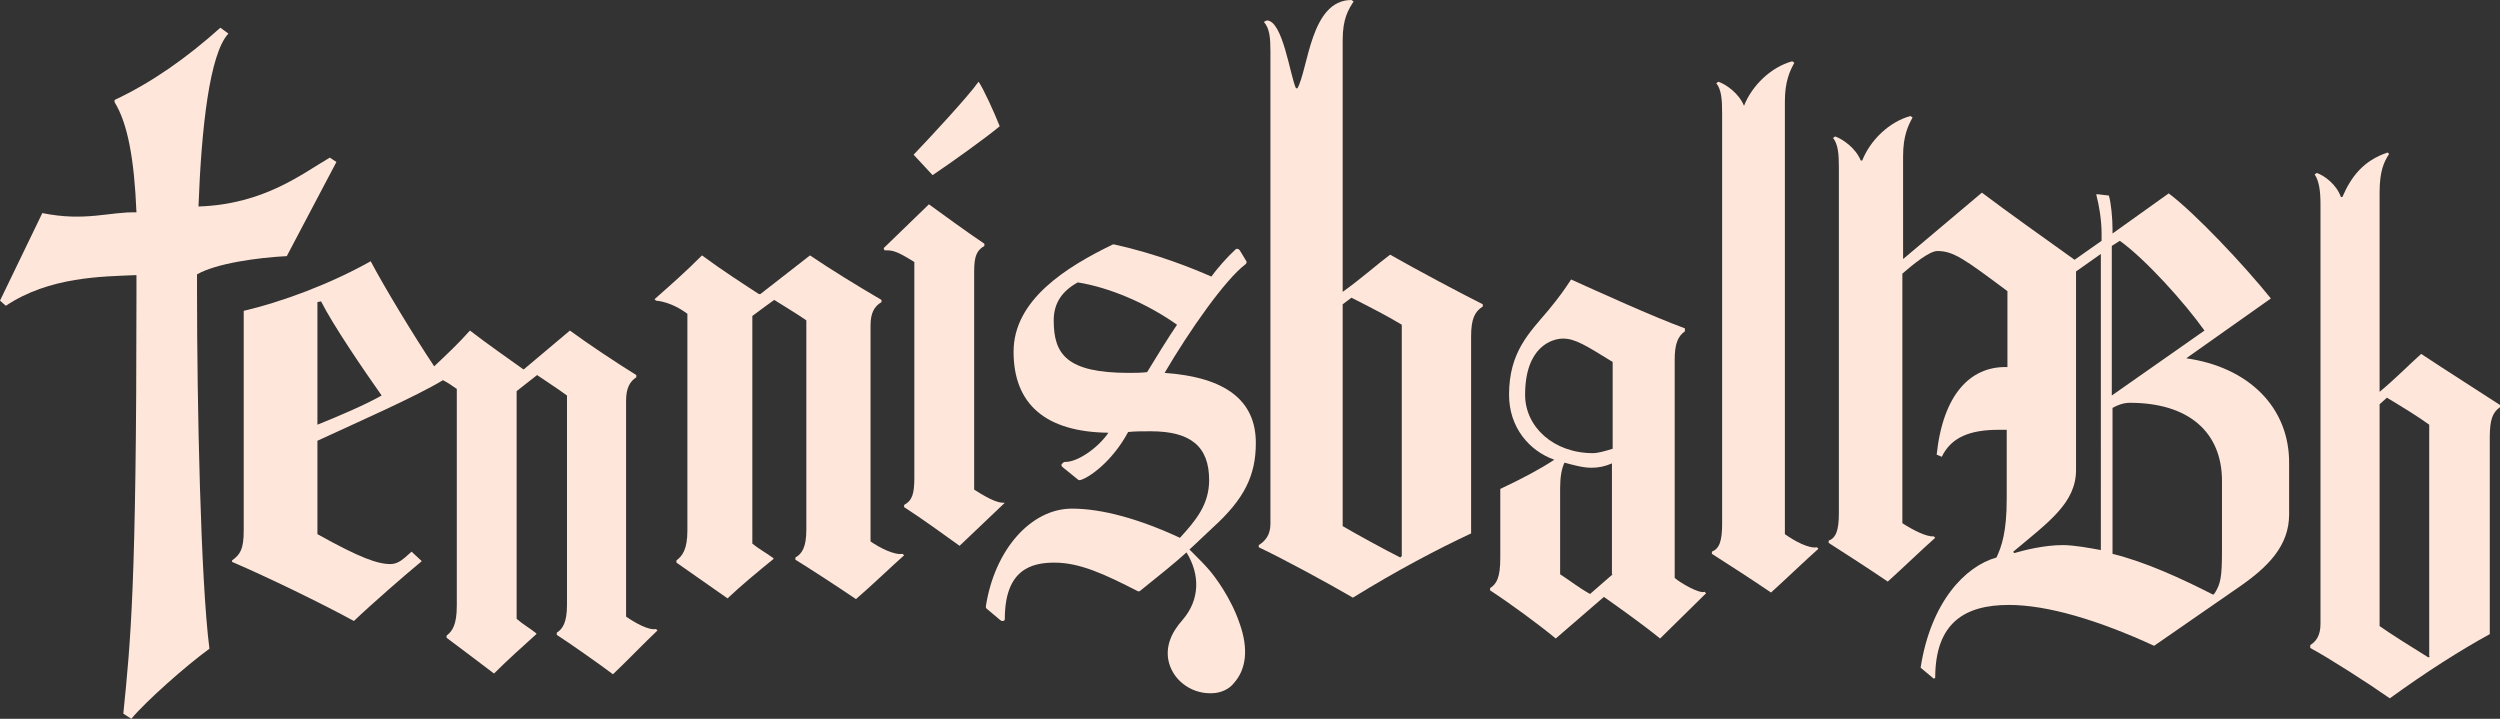 <?xml version="1.0" encoding="utf-8"?>
<!-- Generator: Adobe Illustrator 24.2.3, SVG Export Plug-In . SVG Version: 6.00 Build 0)  -->
<svg version="1.1" id="Layer_1" xmlns="http://www.w3.org/2000/svg" xmlns:xlink="http://www.w3.org/1999/xlink" x="0px" y="0px"
	 viewBox="0 0 342.6 98.5" style="enable-background:new 0 0 342.6 98.5;" xml:space="preserve">
<rect x="0" y="0" width="342.6" height="98.5" fill="#333333" stroke="none"/>
<style type="text/css">
	.st0{fill:#FEE7DA;}
</style>
<g>
	<path class="st0" d="M27,37.6c2.6-1.5,8.3-2.3,12.3-2.5l6.8-12.9l-0.9-0.6c-3.8,2.2-9,6.4-18,6.7c0.4-10.7,1.5-20.9,4.1-23.7
		l-1.1-0.8c-4.7,4.2-9.4,7.5-14.5,9.9V14c1.8,2.9,2.7,7.8,3,15.1c-3.7-0.1-7,1.3-12.9,0.1L0,41.2l0.8,0.7c6-4,13.2-4,17.9-4.2
		c0,1,0,2,0,3c0,39.6-0.8,47.2-1.8,57.1l1.1,0.7c2-2.4,7.4-7.2,10.7-9.6C27.5,79.6,27,55.3,27,40.1V37.6z"/>
	<path class="st0" d="M119.3,74.2V44.6c0-1.7,0.5-2.6,1.5-3.2v-0.3c-3.1-1.8-7-4.2-9.8-6.1l-6.8,5.3H104c-2-1.3-5.1-3.3-7.8-5.3
		c-2.2,2.2-4,3.8-6.5,6l0.2,0.2c1.1,0.1,2.7,0.6,4.3,1.8v29.7c0,2.6-0.7,3.5-1.5,4.1v0.3c1.6,1.1,4.4,3.1,7,4.9
		c1.8-1.7,4.2-3.7,6.3-5.4v-0.1c-1.1-0.8-1.9-1.2-2.9-2V43.3c0.5-0.4,3-2.2,3-2.2c1.4,0.9,2.8,1.7,4.4,2.8v28.7
		c0,2.4-0.6,3.3-1.5,3.8v0.3c1.8,1.1,6.1,3.9,8.3,5.4c2.1-1.8,4.9-4.5,6.6-6l-0.2-0.2C122.6,76.1,120.6,75.1,119.3,74.2z"/>
	<path class="st0" d="M85.8,84.5V54.9c0-1.7,0.5-2.6,1.4-3.2v-0.3c-2.9-1.8-6.5-4.2-9.1-6.1l-6.3,5.3h-0.1c-1.8-1.3-4.7-3.3-7.3-5.3
		c-1.6,1.8-3.1,3.2-4.9,4.9c-2.8-4.2-6.8-10.8-8.7-14.4c-5.7,3.2-12.3,5.6-17.4,6.8v30.1c0,2.6-0.5,3.3-1.6,4.1V77
		c4.9,2.1,12.5,5.8,16.7,8.1c2.4-2.3,7-6.3,9.3-8.2l-1.4-1.3l-0.9,0.8c-0.7,0.6-1.3,0.9-2,0.9c-1.7,0-4.1-0.8-10-4.1V60.4
		c5.4-2.5,13.6-6.1,17.2-8.3c0.6,0.3,1.2,0.7,1.9,1.2V83c0,2.6-0.6,3.5-1.4,4.1v0.3c1.5,1.1,4.1,3.1,6.5,4.9
		c1.7-1.7,3.9-3.7,5.8-5.4v-0.1c-1-0.8-1.8-1.2-2.7-2V53.6c0.5-0.4,2.8-2.2,2.8-2.2c1.3,0.9,2.6,1.7,4.1,2.8v28.7
		c0,2.4-0.6,3.3-1.4,3.8V87c1.7,1.1,5.7,3.9,7.7,5.4c1.9-1.8,4.5-4.5,6.1-6l-0.2-0.2C88.9,86.4,87.1,85.4,85.8,84.5z M43.5,58.2
		V41.4l0.5-0.1c1.6,3.2,5.9,9.5,8.3,12.9C50.2,55.4,46.5,57,43.5,58.2z"/>
	<path class="st0" d="M137.6,68.9c-0.7,0-1.6-0.2-4.1-1.8V37.2c0-2.2,0.4-2.9,1.4-3.5v-0.3c-2.4-1.6-5.8-4.1-7.6-5.4l-6.2,6l0.1,0.3
		c0.9,0,1.4,0,3.1,1l1,0.6v29.6c0,2.2-0.3,3.1-1.4,3.7v0.3c2.2,1.4,5.8,4,7.6,5.3l6.2-5.9L137.6,68.9z"/>
	<path class="st0" d="M137,17.3c-0.7-1.8-2.3-5.3-2.9-6.1c-1.4,2-6.7,7.7-8.9,10l2.6,2.8C130.2,22.4,135.1,18.9,137,17.3z"/>
	<path class="st0" d="M184,40V5.5c0-3,0.8-4.2,1.5-5.3L185.2,0c-5.6,0-5.9,9.4-7.4,12.1h-0.2c-0.8-1.7-1.8-9.3-4-9.3l-0.4,0.2
		c0.8,0.9,0.9,2.2,0.9,4.1v64.7c0,1.6-0.8,2.4-1.6,2.9V75c3,1.4,9.3,4.8,12.9,6.9c6-3.7,11.5-6.6,16.2-8.8v-27
		c0-2.4,0.5-3.4,1.6-4.1v-0.3c-3-1.5-9.2-4.8-12.7-6.8C188.5,36.4,186.9,37.9,184,40z M192.1,76.2l-0.2,0.2
		c-2.2-1.1-6.2-3.3-7.9-4.3V41.7l1.2-0.9c2.4,1.2,5.1,2.6,6.9,3.7V76.2z"/>
	<path class="st0" d="M229.5,79.2V49.3c0-2.1,0.4-3.2,1.4-3.9V45c-4.6-1.7-11.6-4.9-15.6-6.7c-0.9,1.4-1.7,2.5-3.1,4.2
		c-2.6,3.1-5.4,5.7-5.4,11.6c0,4.5,2.8,7.7,6.2,8.9c-1.8,1.2-4.4,2.6-7.4,4v9.4c0,2.8-0.5,3.6-1.4,4.2v0.3c2.9,1.9,6.7,4.7,9,6.6
		l6.6-5.7c1.7,1.2,5.1,3.6,7.7,5.7c1.7-1.7,4.4-4.3,6.3-6.2l-0.2-0.2C232.9,81.4,230.3,79.9,229.5,79.2z M221,78.7l-3.1,2.7
		c-1.6-0.9-2.7-1.8-4.1-2.7V66.9c0-1.5,0.2-2.7,0.6-3.5c1.1,0.3,2.5,0.7,3.7,0.7c1,0,1.9-0.2,2.8-0.6V78.7z M221,61.5
		c-1,0.3-2,0.6-2.7,0.6c-5.4,0-9.3-3.6-9.3-8c0-6.6,3.7-7.7,5.2-7.7c1.7,0,3.2,1,6.8,3.2V61.5z"/>
	<path class="st0" d="M244.6,73.2V13.9c0-2.8,0.7-4.2,1.3-5.3l-0.3-0.2c-2.9,0.8-5.5,3.3-6.6,6.1H239c-0.7-1.7-2.4-2.9-3.5-3.3
		l-0.3,0.2c0.7,0.9,0.8,2.2,0.8,4.1v56.3c0,2.4-0.4,3.4-1.4,3.8v0.3c2.2,1.4,5.6,3.6,8.1,5.3c2-1.8,4.8-4.5,6.5-6l-0.2-0.2
		C247.9,75.2,246,74.2,244.6,73.2z"/>
	<path class="st0" d="M299.6,49.1l11.6-8.2c-3.7-4.6-10.4-11.7-14-14.4l-7.7,5.5v-0.6c0-1.5-0.2-3.6-0.5-4.6l-1.7-0.2v0.2
		c0.3,1.1,0.7,3.2,0.7,5.2V33l-3.7,2.6c-4.2-3-9.4-6.7-12.7-9.2l-10.8,9.1V21.4c0-2.8,0.7-4.2,1.3-5.3l-0.3-0.2
		c-2.9,0.8-5.5,3.3-6.6,6.1h-0.2c-0.7-1.7-2.4-2.9-3.5-3.3l-0.3,0.2c0.7,0.9,0.8,2.2,0.8,4.1v47.3c0,2.4-0.4,3.4-1.4,3.8v0.3
		c2.2,1.4,5.6,3.6,8.1,5.3c2-1.8,4.8-4.5,6.5-6l-0.2-0.2c-1,0.1-2.9-0.9-4.3-1.8V37.5c1.5-1.3,3.7-3.1,4.8-3.1
		c2.2,0,3.7,1.1,9.6,5.5v10.4h-0.3c-4.7,0-8.5,3.6-9.4,12l0.7,0.3c1.3-2.7,3.9-3.7,7.8-3.7h1.1v9.5c0,4.5-0.7,6.5-1.4,8
		c-4.3,1.2-9,6.1-10.4,15.1l1.8,1.5l0.2-0.1c0-7.6,4.1-10,10.1-10c5.3,0,12.3,2.1,19.9,5.6l11.7-8.1c3.9-2.7,6.8-5.6,6.8-9.9v-6.9
		C313.8,55.8,308.1,50.3,299.6,49.1z M288,75.4c-1.6-0.3-3.8-0.7-5.3-0.7c-2.6,0-5.3,0.7-6.7,1.1l-0.1-0.2c4.9-4.1,8.6-6.7,8.6-11.2
		V37.2l3.4-2.4V75.4z M289.4,33.7l1.1-0.7c3.5,2.5,8.9,8.5,11.6,12.3l-12.7,8.9V33.7z M304.5,75.4c0,3.8-0.2,4.6-1,5.9l-0.2,0.2
		c-4.3-2.2-9.3-4.5-13.8-5.6V55.9c0.7-0.4,1.5-0.7,2.4-0.7c8,0,12.6,4,12.6,10.7V75.4z"/>
	<path class="st0" d="M331.8,48.5c-1.8,1.6-3.2,3.1-5.7,5.2V26.4c0-3,0.6-4.2,1.3-5.3l-0.2-0.2c-3.3,1.1-5,3.3-6.2,6.1h-0.2
		c-0.6-1.7-2.2-2.9-3.3-3.3l-0.3,0.2c0.6,0.9,0.8,2.2,0.8,4.1v57.5c0,1.6-0.6,2.4-1.4,2.9v0.4c2.6,1.4,7.9,4.8,10.9,6.9
		c5.1-3.7,9.7-6.6,13.7-8.8v-27c0-2.4,0.4-3.4,1.4-4.1v-0.3C340,53.8,334.8,50.5,331.8,48.5z M333,89.9l-0.2,0.2
		c-1.8-1.1-5.3-3.3-6.7-4.3V55.4l1-0.9c2,1.2,4.3,2.6,5.8,3.7V89.9z"/>
	<path class="st0" d="M172.1,60.7c0-5.8-4.1-9-12.5-9.6c3.4-5.8,8.3-12.8,11.1-14.9c0.1-0.1,0.2-0.3,0.1-0.4l-0.9-1.5
		c-0.1-0.1-0.2-0.2-0.3-0.2h-0.1c-0.1,0-0.1,0-0.2,0.1c-1.1,1-2.5,2.6-3.3,3.7c-2.5-1.1-7.4-3.1-13.3-4.4c-0.1,0-0.1,0-0.2,0
		c-6.4,3.1-13.6,7.6-13.6,14.7c0,7.2,4.4,11,13,11.1c-1.5,2.2-4.4,4.1-6,4c-0.1,0-0.2,0.1-0.3,0.2l-0.1,0.1c-0.1,0.1,0,0.3,0.1,0.4
		l2.1,1.7c0.1,0.1,0.2,0.1,0.3,0.1c1.2-0.3,4.4-2.5,6.6-6.6c0.9-0.1,2-0.1,3.1-0.1c5.5,0,8,2.1,8,6.7c0,3.4-1.9,5.6-4,7.9
		c-5.6-2.6-10.7-4-14.8-4c-5.6,0-10.6,5.6-11.8,13.4c0,0.1,0,0.2,0.1,0.3l1.9,1.6c0.1,0,0.1,0.1,0.2,0.1h0.1c0.2,0,0.3-0.1,0.3-0.3
		c0-6.8,3.7-7.7,6.8-7.7c3.5,0,6.9,1.6,11.4,3.9c0.1,0.1,0.2,0,0.3,0c3-2.4,4.6-3.7,6.4-5.3c1.9,3.1,1.8,6.5-0.5,9.2
		c-1.7,1.9-2.3,3.7-2,5.5c0.5,2.7,3,4.6,5.7,4.6c0.1,0,0.2,0,0.2,0c1.2,0,2.4-0.5,3.1-1.4c1.7-1.9,2-4.7,0.8-8.1
		c-1.2-3.6-3.5-6.6-4.2-7.4c-0.6-0.7-1.3-1.4-1.9-2c-0.3-0.3-0.5-0.5-0.8-0.8c0.9-0.8,1.9-1.8,3.2-3
		C170.5,68.4,172.1,65.2,172.1,60.7z M161.3,44.5c-1.1,1.6-3.2,5-4.1,6.5c-0.9,0.1-1.7,0.1-2.5,0.1c-8.6,0-10.3-2.6-10.3-7.2
		c0-2.3,1.1-4,3.3-5.2C152.1,39.4,157.2,41.6,161.3,44.5z"/>
</g>
</svg>
